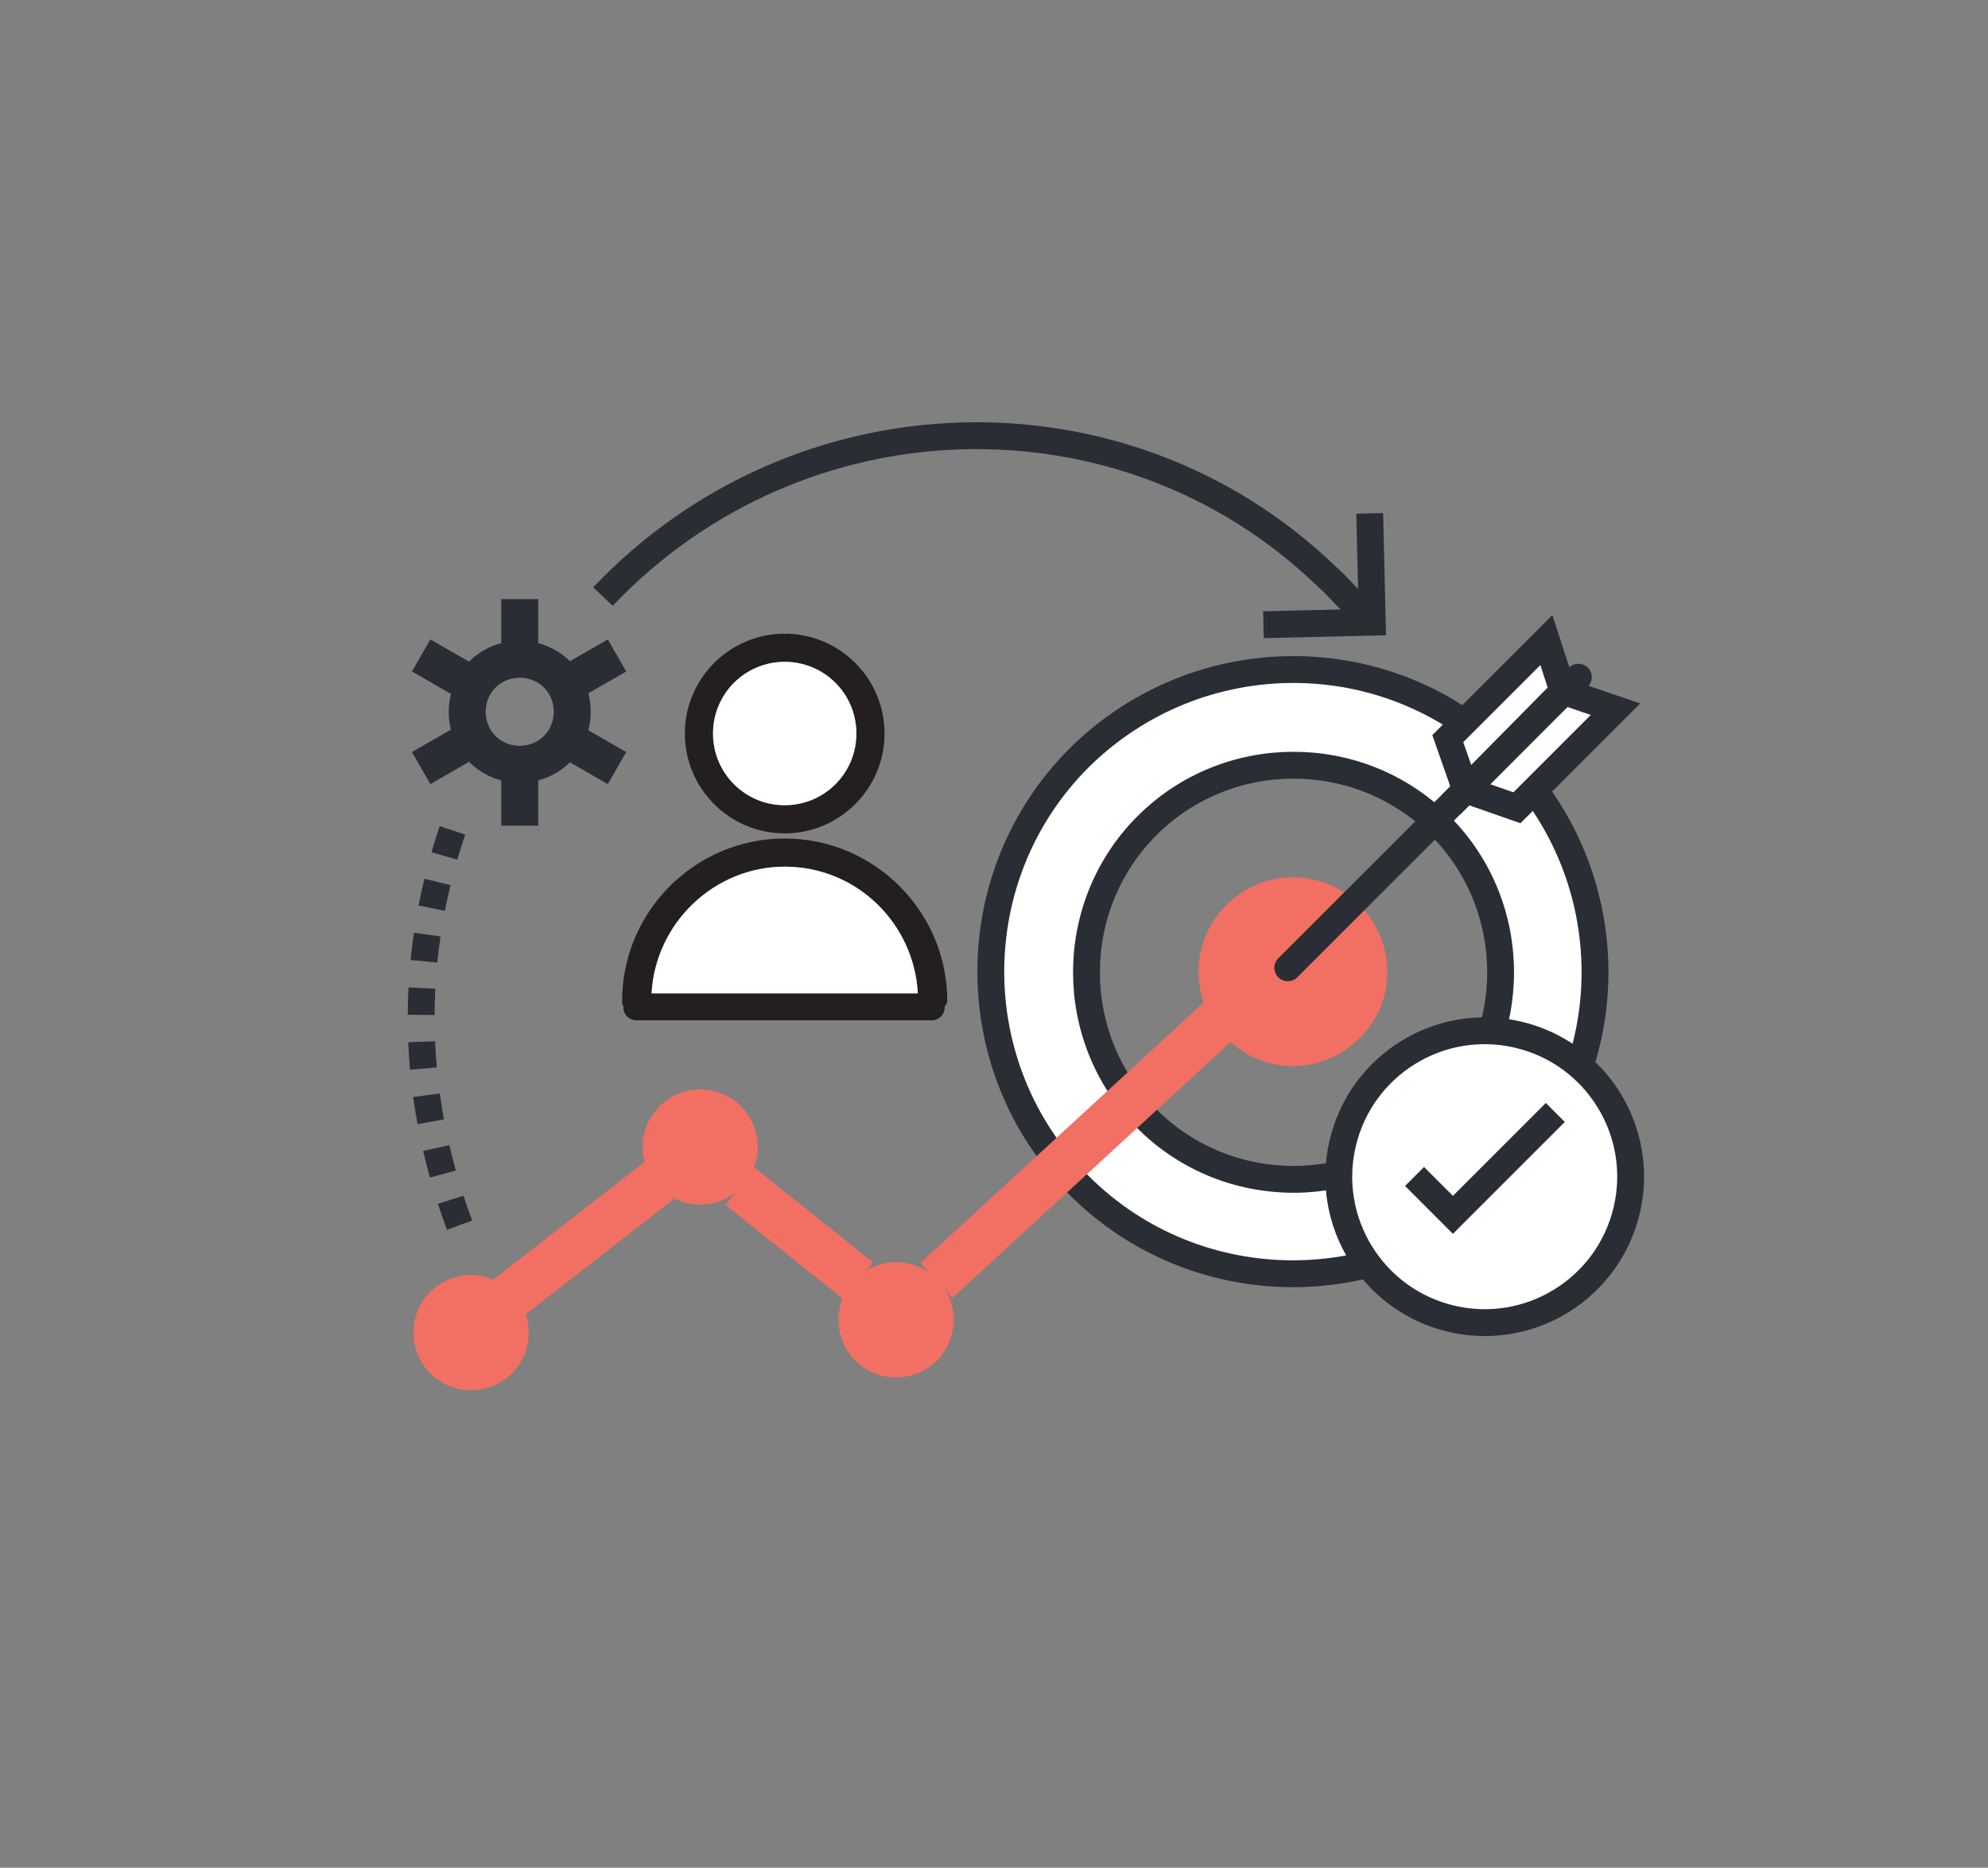 <?xml version="1.0" encoding="utf-8"?>
<!-- Generator: Adobe Illustrator 25.2.3, SVG Export Plug-In . SVG Version: 6.00 Build 0)  -->
<svg version="1.1" id="Layer_1" xmlns="http://www.w3.org/2000/svg" xmlns:xlink="http://www.w3.org/1999/xlink" x="0px" y="0px"
	 viewBox="0 0 155.3 145.9" style="enable-background:new 0 0 155.3 145.9;" xml:space="preserve">
<rect x="0" y="0" width="155.3" height="145.9" fill="#808080" stroke="none"/>
<style type="text/css">
	.st0{fill:#FFFFFF;stroke:#292E34;stroke-width:2.098;}
	.st1{fill:#F26F63;}
	.st2{fill:none;}
	.st3{fill:#FFFFFF;stroke:#292E34;stroke-width:2.098;stroke-linecap:round;stroke-miterlimit:10;}
	.st4{fill:none;stroke:#292E34;stroke-width:2.098;stroke-linecap:round;stroke-miterlimit:10;}
	.st5{fill:none;stroke:#292E34;stroke-width:2.098;}
	.st6{fill:none;stroke:#292E34;stroke-width:2.098;stroke-dasharray:2.098;}
	.st7{fill:none;stroke:#292E34;stroke-width:2.889;}
	.st8{fill:#231F20;}
	.st9{fill:#FFFFFF;}
</style>
<g>
	<g>
		<g>
			<g>
				<g>
					<path class="st0" d="M117.7,59.2c-9.2-9.2-24.1-9.2-33.4,0c-9.2,9.2-9.2,24.2,0,33.4c9.2,9.2,24.2,9.2,33.4,0
						C126.9,83.4,126.9,68.5,117.7,59.2z M112.5,87.4c-6.3,6.3-16.6,6.3-22.9,0c-6.3-6.3-6.3-16.6,0-22.9c6.3-6.3,16.6-6.3,22.9,0
						C118.8,70.8,118.8,81.1,112.5,87.4z"/>
					<path class="st1" d="M106.2,70.7c-2.9-2.9-7.5-2.9-10.4,0c-2.9,2.9-2.9,7.5,0,10.4c2.9,2.9,7.5,2.9,10.4,0
						C109.1,78.3,109.1,73.6,106.2,70.7z"/>
					<g>
						<g>
							<polygon class="st2" points="114.5,61.7 113.1,57.7 120.8,50 122.1,54 							"/>
							<polygon class="st2" points="114.5,61.7 118.5,63.1 126.2,55.4 122.1,54 							"/>
						</g>
						<g>
							<polygon class="st3" points="114.5,61.7 113.1,57.7 120.8,50 122.1,54 							"/>
							<polygon class="st3" points="114.5,61.7 118.5,63.1 126.2,55.4 122.1,54 							"/>
						</g>
						<line class="st4" x1="100.6" y1="75.6" x2="123.3" y2="52.9"/>
					</g>
				</g>
				<g>
					<rect x="38" y="95" transform="matrix(0.789 -0.614 0.614 0.789 -49.881 48.411)" class="st1" width="15.1" height="3.7"/>
					
						<rect x="60.6" y="90.5" transform="matrix(0.624 -0.781 0.781 0.624 -51.827 84.98)" class="st1" width="3.7" height="11.8"/>
					<path class="st1" d="M41.3,104.1c0,2.5-2,4.5-4.5,4.5s-4.5-2-4.5-4.5c0-2.5,2-4.5,4.5-4.5S41.3,101.6,41.3,104.1z"/>
					<circle class="st1" cx="54.7" cy="89.6" r="4.5"/>
					
						<rect x="69.1" y="87.8" transform="matrix(0.736 -0.677 0.677 0.736 -38.389 80.814)" class="st1" width="30.6" height="3.7"/>
					<path class="st1" d="M74.5,103.1c0,2.5-2,4.5-4.5,4.5c-2.5,0-4.5-2-4.5-4.5c0-2.5,2-4.5,4.5-4.5
						C72.5,98.6,74.5,100.6,74.5,103.1z"/>
				</g>
				<g>
					
						<ellipse transform="matrix(0.23 -0.973 0.973 0.23 -1.722633e-02 183.672)" class="st0" cx="116" cy="91.8" rx="11.4" ry="11.4"/>
					<polyline class="st5" points="110.5,91.9 113.5,94.9 121.5,86.9 					"/>
				</g>
				<g>
					<polyline class="st5" points="107,40.1 107.2,48.6 98.7,48.8 					"/>
					<path class="st5" d="M47.1,46.6c15.3-16.1,40.6-16.8,56.4-1.7c1,0.9,1.9,1.9,2.8,2.9"/>
				</g>
				<path class="st6" d="M35.9,95.7c-1.9-5.1-3-10.5-3-16.2c0-5.2,0.9-10.1,2.5-14.8"/>
			</g>
			<g>
				<g>
					<path class="st7" d="M44.7,55.6c0,2.3-1.8,4.1-4.1,4.1s-4.1-1.8-4.1-4.1c0-2.3,1.8-4.1,4.1-4.1S44.7,53.3,44.7,55.6z"/>
					<g>
						<line class="st7" x1="40.6" y1="50.6" x2="40.6" y2="46.8"/>
						<line class="st7" x1="40.6" y1="64.5" x2="40.6" y2="60.6"/>
					</g>
					<g>
						<line class="st7" x1="36.2" y1="53.1" x2="32.9" y2="51.2"/>
						<line class="st7" x1="48.2" y1="60" x2="44.9" y2="58.1"/>
					</g>
					<g>
						<line class="st7" x1="36.2" y1="58.1" x2="32.9" y2="60"/>
						<line class="st7" x1="48.2" y1="51.2" x2="44.9" y2="53.1"/>
					</g>
				</g>
			</g>
		</g>
		<g>
			<path class="st8" d="M61.3,65.1c4.3,0,7.8-3.5,7.8-7.8c0-4.3-3.5-7.8-7.8-7.8c-4.3,0-7.8,3.5-7.8,7.8
				C53.5,61.6,57,65.1,61.3,65.1z M61.3,62.9c-3.1,0-5.6-2.5-5.6-5.6c0-3.1,2.5-5.6,5.6-5.6c3.1,0,5.6,2.5,5.6,5.6
				C66.9,60.4,64.4,62.9,61.3,62.9z"/>
			<path class="st8" d="M74,78.2c0-7-5.7-12.7-12.7-12.7s-12.7,5.7-12.7,12.7c0,0.1,0,0.3,0.1,0.4c0,0,0,0.1,0,0.1c0,0.6,0.5,1,1,1
				h23.1c0.6,0,1-0.5,1-1c0,0,0-0.1,0-0.1C74,78.4,74,78.3,74,78.2z M61.3,67.7c5.6,0,10.1,4.4,10.4,9.9H50.9
				C51.2,72.1,55.8,67.7,61.3,67.7z"/>
		</g>
	</g>
	<path class="st9" d="M61.3,62.9c-3.1,0-5.6-2.5-5.6-5.6c0-3.1,2.5-5.6,5.6-5.6c3.1,0,5.6,2.5,5.6,5.6
		C66.9,60.4,64.4,62.9,61.3,62.9z"/>
	<path class="st9" d="M61.3,67.7c5.6,0,10.1,4.4,10.4,9.9H50.9C51.2,72.1,55.8,67.7,61.3,67.7z"/>
</g>
</svg>
